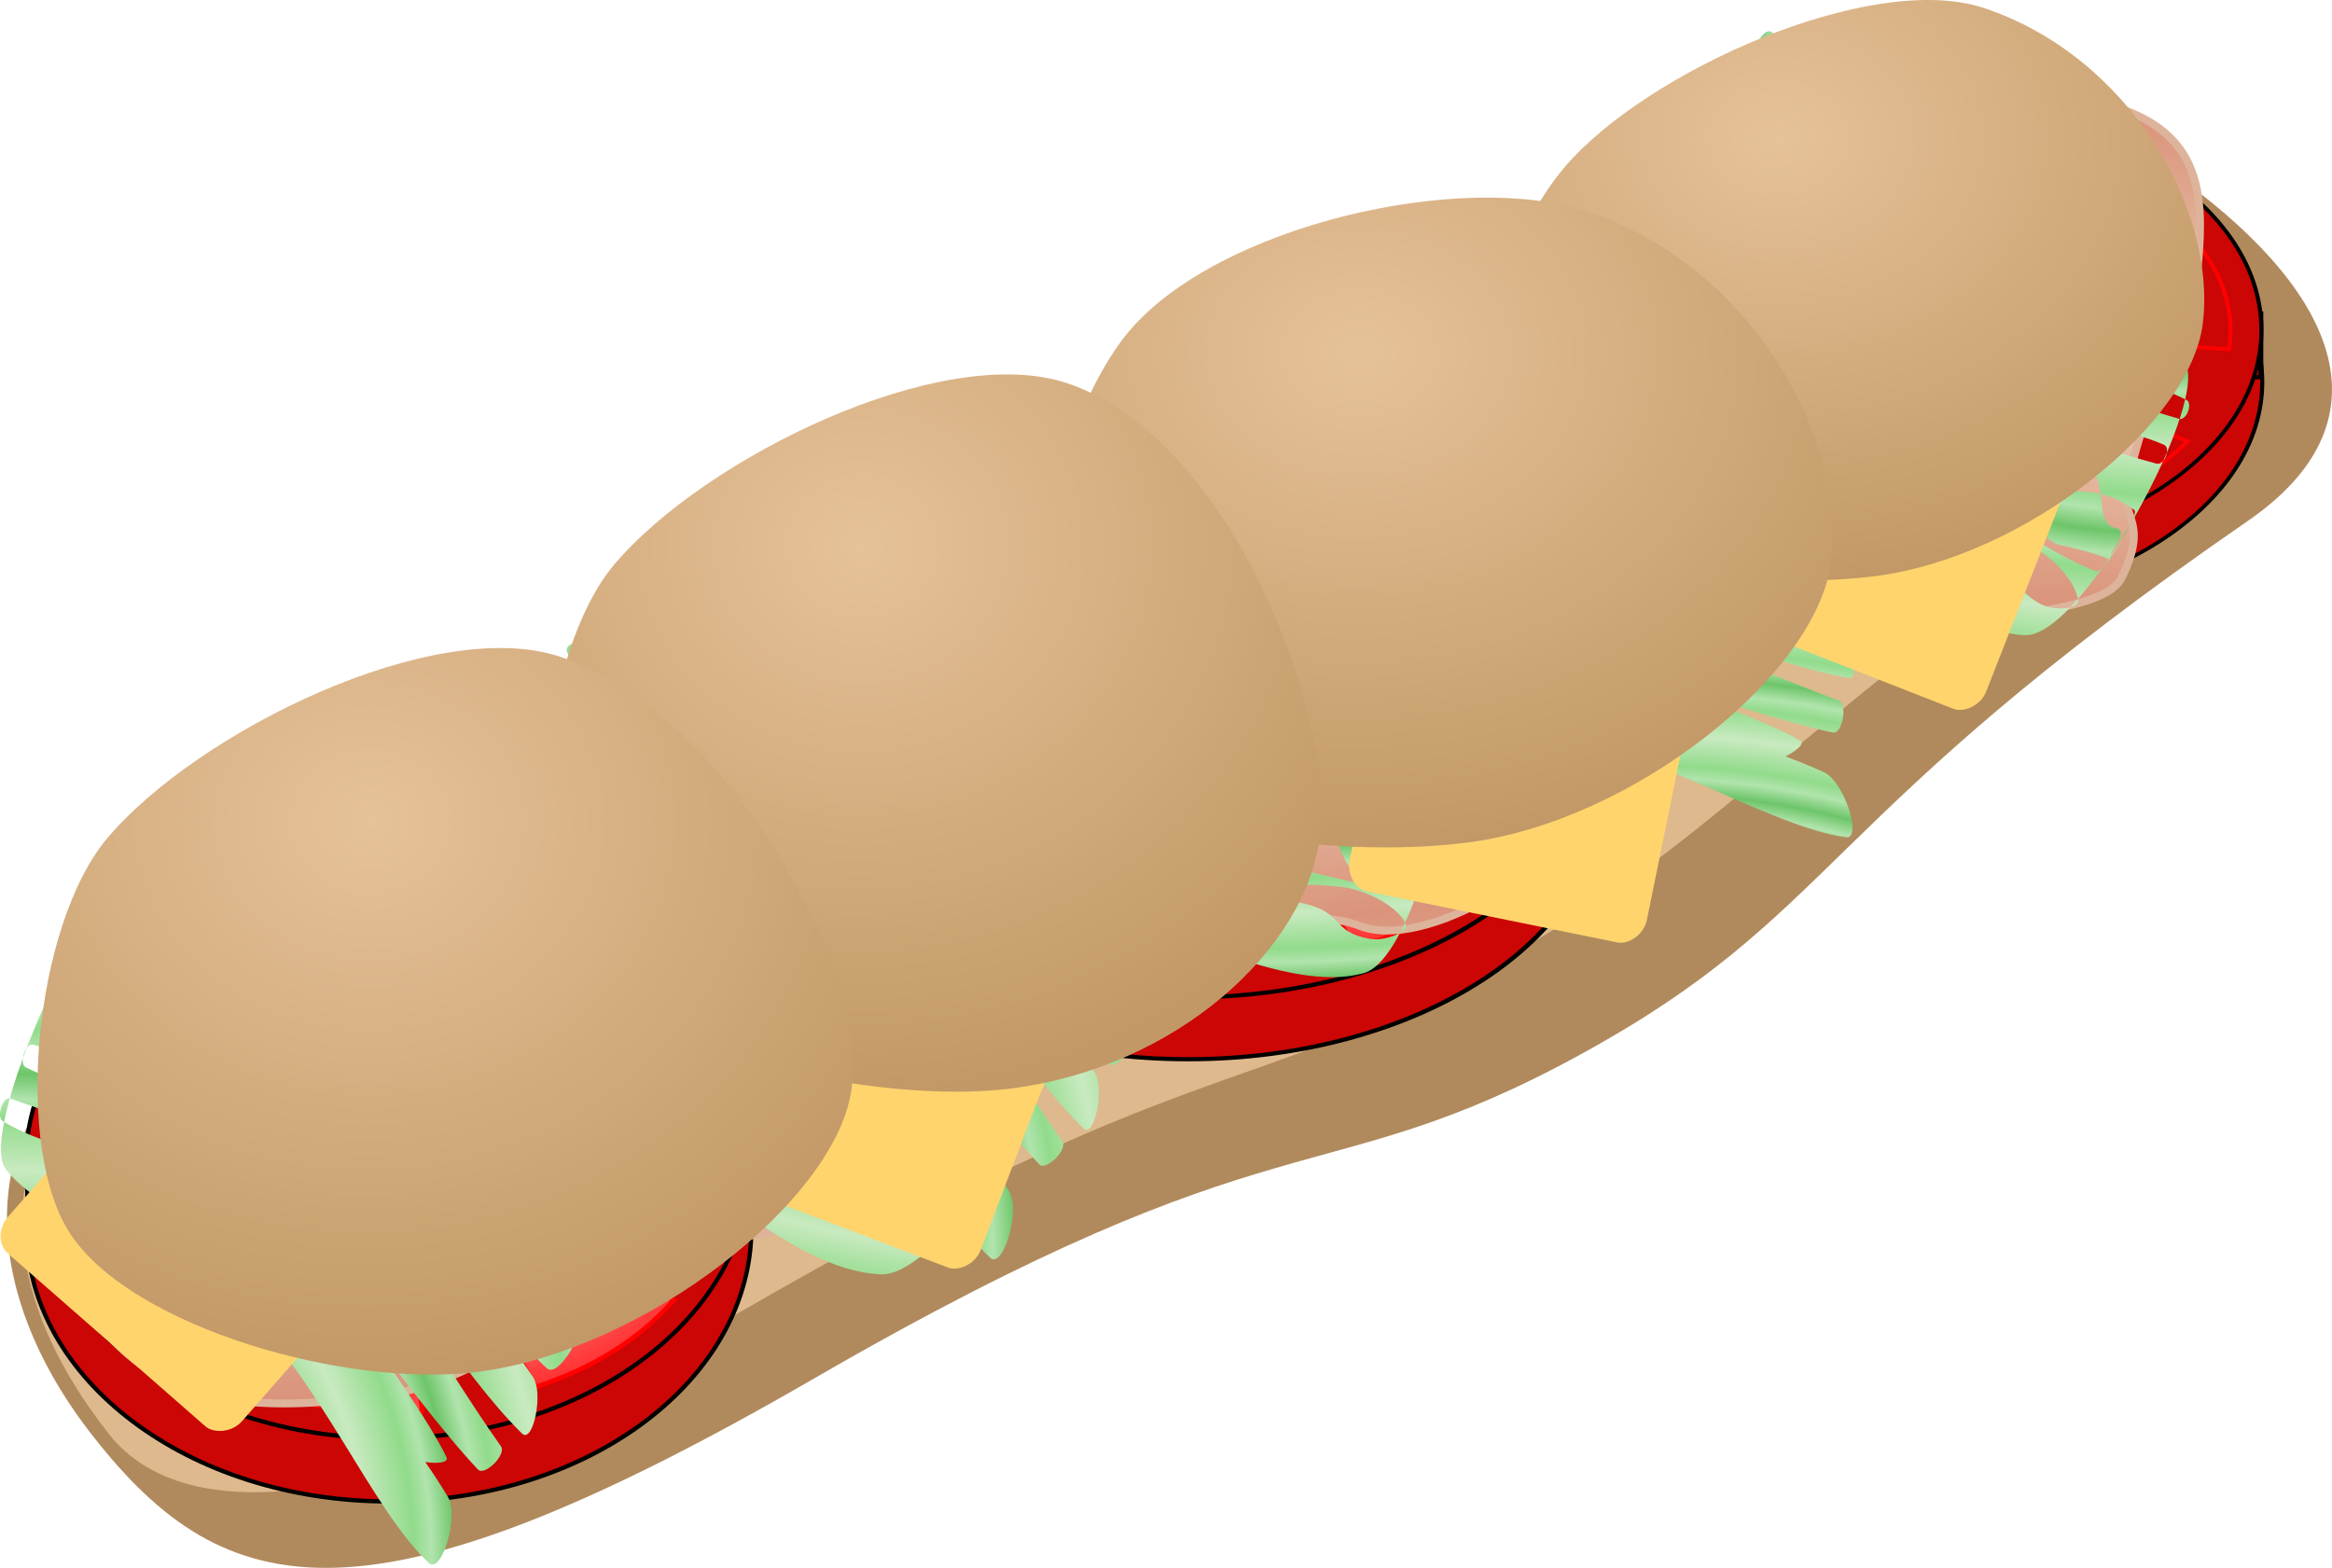 <svg xmlns="http://www.w3.org/2000/svg" xmlns:xlink="http://www.w3.org/1999/xlink" viewBox="0 0 733.52 493.18"><defs><radialGradient id="r" xlink:href="#c" spreadMethod="reflect" gradientUnits="userSpaceOnUse" cy="385.87" cx="416.75" gradientTransform="scale(1.094 .914)" r="21.978"/><radialGradient id="z" fx="230.31" fy="340.56" xlink:href="#d" gradientUnits="userSpaceOnUse" cy="339.31" cx="227.92" gradientTransform="scale(1.059 .944)" r="187.33"/><radialGradient id="y" fx="384.83" fy="247.47" xlink:href="#d" gradientUnits="userSpaceOnUse" cy="246.26" cx="382.51" gradientTransform="scale(1.041 .961)" r="181.68"/><radialGradient id="j" fx="314.12" fy="178.22" xlink:href="#a" spreadMethod="reflect" gradientUnits="userSpaceOnUse" cy="177.75" cx="313.84" gradientTransform="scale(1.032 .969)" r="33.423"/><radialGradient id="e" fx="206.88" fy="257.93" xlink:href="#a" spreadMethod="reflect" gradientUnits="userSpaceOnUse" cy="257.56" cx="206.71" gradientTransform="scale(1.52 .658)" r="32.211"/><radialGradient id="f" fx="337.46" fy="155.69" xlink:href="#a" spreadMethod="reflect" gradientUnits="userSpaceOnUse" cy="156.4" cx="337.9" gradientTransform="scale(.915 1.092)" r="28.123"/><radialGradient id="g" fx="218.52" fy="230.13" xlink:href="#a" spreadMethod="reflect" gradientUnits="userSpaceOnUse" cy="230.92" cx="218.26" gradientTransform="scale(1.411 .709)" r="30.644"/><radialGradient id="h" fx="229.37" fy="252.23" xlink:href="#a" spreadMethod="reflect" gradientUnits="userSpaceOnUse" cy="251.84" cx="228.94" gradientTransform="scale(1.374 .728)" r="29.015"/><radialGradient id="i" fx="334.9" fy="160.7" xlink:href="#a" spreadMethod="reflect" gradientUnits="userSpaceOnUse" cy="160.34" cx="334.49" gradientTransform="scale(.913 1.095)" r="26.513"/><radialGradient id="k" fx="290.67" fy="198.25" xlink:href="#a" spreadMethod="reflect" gradientUnits="userSpaceOnUse" cy="197.83" cx="289.87" gradientTransform="scale(1.137 .879)" r="36.308"/><radialGradient id="m" xlink:href="#b" spreadMethod="reflect" gradientUnits="userSpaceOnUse" cy="222.95" cx="176.35" gradientTransform="scale(1.175 .851)" r="91.917"/><radialGradient id="l" fx="513.83" fy="588.48" xlink:href="#b" spreadMethod="reflect" gradientUnits="userSpaceOnUse" cy="585.03" cx="512.16" gradientTransform="scale(1.177 .849)" r="86.557"/><radialGradient id="n" fx="687.62" xlink:href="#b" spreadMethod="reflect" gradientUnits="userSpaceOnUse" cy="461.39" cx="686.78" gradientTransform="scale(1.132 .883)" r="87.164"/><radialGradient id="x" fx="502.17" fy="196.46" xlink:href="#d" gradientUnits="userSpaceOnUse" cy="195.29" cx="499.93" gradientTransform="scale(1.109 .901)" r="175.45"/><radialGradient id="t" fx="791.64" fy="52.181" xlink:href="#c" spreadMethod="reflect" gradientUnits="userSpaceOnUse" cy="52.777" cx="790.2" gradientTransform="scale(1.034 .967)" r="26.028"/><radialGradient id="u" fx="535.21" fy="524.15" xlink:href="#c" spreadMethod="reflect" gradientUnits="userSpaceOnUse" cy="525.4" cx="535.84" gradientTransform="scale(1.19 .84)" r="23.01"/><radialGradient id="v" fy="12.125" xlink:href="#c" spreadMethod="reflect" gradientUnits="userSpaceOnUse" cy="11.76" cx="493.19" gradientTransform="scale(1.148 .871)" r="27.979"/><radialGradient id="s" fx="471.79" fy="160.43" xlink:href="#c" spreadMethod="reflect" gradientUnits="userSpaceOnUse" cy="160.97" cx="470.49" gradientTransform="scale(1.153 .868)" r="23.744"/><radialGradient id="d" fx=".41" fy=".24" cy=".234" cx=".4" r=".774"><stop offset="0" stop-color="#e6c298"/><stop offset="1" stop-color="#c29866"/></radialGradient><radialGradient id="o" xlink:href="#c" spreadMethod="reflect" gradientUnits="userSpaceOnUse" cy="528.2" cx="137.52" gradientTransform="scale(.957 1.045)" r="28.954"/><radialGradient id="p" fx="422.18" fy="268.29" xlink:href="#c" spreadMethod="reflect" gradientUnits="userSpaceOnUse" cy="268.96" cx="420.55" gradientTransform="scale(1.116 .896)" r="29.557"/><radialGradient id="q" xlink:href="#c" spreadMethod="reflect" gradientUnits="userSpaceOnUse" cy="436.36" cx="322.06" gradientTransform="scale(.957 1.045)" r="28.954"/><radialGradient id="w" fx="617.6" fy="122.31" xlink:href="#d" gradientUnits="userSpaceOnUse" cy="121.26" cx="615.59" gradientTransform="scale(1.115 .897)" r="157.51"/><linearGradient id="b"><stop offset="0" stop-color="#da947b"/><stop offset=".5" stop-color="#e3b49b"/><stop offset=".75" stop-color="#e7c6b1"/><stop offset=".875" stop-color="#e9bfa2"/><stop offset="1" stop-color="#ecbd98"/></linearGradient><linearGradient id="a"><stop offset="0" stop-color="#ff2e2e"/><stop offset="1" stop-color="#ff9090"/></linearGradient><linearGradient id="c"><stop offset="0" stop-color="#c9eac0"/><stop offset=".532" stop-color="#91db8b"/><stop offset=".736" stop-color="#b1e4ad"/><stop offset="1" stop-color="#6dc569"/></linearGradient></defs><g transform="translate(-127.05 -62.926)"><g fill-rule="evenodd"><path d="M156.433 514.856c41.66 52.99 86.115 62.99 226.671-18.32 147.712-85.44 159.183-57.17 240.844-101.79s73.787-73.97 210.144-167.96c45.024-31.04 28.821-70.86-20.064-106.88-39.456-29.076-69.066-19.85-136.95-1.02s-181.81 66.5-270.36 114.01c-88.54 47.5-239.65 152.33-260.909 171.01-20.656 18.15-27.012 63.07 10.624 110.95z" fill="#b08a5d"/><path d="M161.153 513.836c23.95 30.6 87.298 26.34 195.983-36.64 147.631-85.55 157.988-66.36 239.661-110.95 68.672-37.5 78.356-61.27 211.328-158.8 36.754-26.96 19.368-72.9 2.354-85.51-39.352-29.169-65.517-21.88-133.4-3.05s-181.81 66.5-270.361 114.01c-88.54 47.5-234.93 155.38-256.188 174.06-20.657 18.16-26.896 58.94 10.623 106.88z" fill="#deb98d"/></g><g fill-rule="evenodd"><g stroke="#000"><path d="M363.404 449.2c0 47.505-51.043 86.015-114.01 86.015-62.965 0-114.01-38.51-114.01-86.015s51.043-86.015 114.01-86.015c62.965 0 114.01 38.51 114.01 86.015z" stroke-width="1pt" fill="#cc0505"/><path stroke-width="1.611" fill="#cc0404" d="M135.803 422.99h227.17v24.401h-227.17z"/><path d="M363.134 429.34c0 47.505-51.043 86.015-114.01 86.015-62.965 0-114.01-38.51-114.01-86.015s51.043-86.015 114.01-86.015c62.965 0 114.01 38.51 114.01 86.015z" stroke-width="1pt" fill="#cc0505"/></g><g stroke="red" stroke-width="1pt"><path d="M394.9 141.35c9.804 11.942 14.011 25.763 12.02 39.492l-92.37-6.666z" transform="matrix(1.05 0 0 1.103 -74.77 237.127)" fill="url(#e)"/><path d="M271.97 115.97c16.828-6.125 35.909-8.475 54.684-6.733l-12.106 64.94z" transform="matrix(1.05 0 0 1.103 -81.968 229.929)" fill="url(#f)"/><path d="M221.87 170.19c1.364-15.785 10.777-30.688 26.502-41.959l66.178 45.945z" transform="matrix(1.05 0 0 1.103 -89.166 234.968)" fill="url(#g)"/><path d="M250.33 221.48c-13.034-8.803-22.15-20.095-26.232-32.495l90.445-14.816z" transform="matrix(1.05 0 0 1.103 -87.006 240.726)" fill="url(#h)"/><path d="M322.81 239.41c-18.944 1.194-37.951-1.744-54.45-8.417l46.183-56.823z" transform="matrix(1.05 0 0 1.103 -79.089 242.885)" fill="url(#i)"/><path d="M346.14 112.58c12.831 3.275 24.481 8.505 34.121 15.317l-65.714 46.275z" transform="matrix(1.05 0 0 1.103 -74.05 232.089)" fill="url(#j)"/><path d="M392.68 209.56c-9.965 10.951-24.327 19.56-41.257 24.729l-36.883-60.111z" transform="matrix(1.05 0 0 1.103 -73.33 240.726)" fill="url(#k)"/></g></g><g fill-rule="evenodd"><g stroke="#000"><path d="M360.35 456.33c0 47.505-51.043 86.015-114.01 86.015-62.965 0-114.01-38.51-114.01-86.015s51.043-86.015 114.01-86.015c62.965 0 114.01 38.51 114.01 86.015z" transform="matrix(.959 0 0 .821 493.055 -191.547)" stroke-width="1pt" fill="#cc0505"/><path stroke-width="1.611" fill="#cc0404" d="M200.95 167.49h227.17v24.401H200.95z" transform="matrix(.959 0 0 .821 427.62 24.028)"/><path d="M360.35 456.33c0 47.505-51.043 86.015-114.01 86.015-62.965 0-114.01-38.51-114.01-86.015s51.043-86.015 114.01-86.015c62.965 0 114.01 38.51 114.01 86.015z" transform="matrix(.959 0 0 .821 492.796 -207.848)" stroke-width="1pt" fill="#cc0505"/></g><g stroke="red" stroke-width="1pt"><path d="M394.9 141.35c9.804 11.942 14.011 25.763 12.02 39.492l-92.37-6.666z" transform="matrix(1.007 0 0 .906 418.387 8.947)" fill="url(#e)"/><path d="M271.97 115.97c16.828-6.125 35.909-8.475 54.684-6.733l-12.106 64.94z" transform="matrix(1.007 0 0 .906 411.481 3.039)" fill="url(#f)"/><path d="M221.87 170.19c1.364-15.785 10.777-30.688 26.502-41.959l66.178 45.945z" transform="matrix(1.007 0 0 .906 404.575 7.175)" fill="url(#g)"/><path d="M250.33 221.48c-13.034-8.803-22.15-20.095-26.232-32.495l90.445-14.816z" transform="matrix(1.007 0 0 .906 406.647 11.901)" fill="url(#h)"/><path d="M322.81 239.41c-18.944 1.194-37.951-1.744-54.45-8.417l46.183-56.823z" transform="matrix(1.007 0 0 .906 414.243 13.673)" fill="url(#i)"/><path d="M346.14 112.58c12.831 3.275 24.481 8.505 34.121 15.317l-65.714 46.275z" transform="matrix(1.007 0 0 .906 419.078 4.812)" fill="url(#j)"/><path d="M392.68 209.56c-9.965 10.951-24.327 19.56-41.257 24.729l-36.883-60.111z" transform="matrix(1.007 0 0 .906 419.768 11.901)" fill="url(#k)"/></g></g><g fill-rule="evenodd"><g stroke="#000"><path d="M360.35 456.33c0 47.505-51.043 86.015-114.01 86.015-62.965 0-114.01-38.51-114.01-86.015s51.043-86.015 114.01-86.015c62.965 0 114.01 38.51 114.01 86.015z" transform="matrix(1.144 0 0 .979 218.946 -134.845)" stroke-width="1pt" fill="#cc0505"/><path stroke-width="1.611" fill="#cc0404" d="M200.95 167.49h227.17v24.401H200.95z" transform="matrix(1.144 0 0 .979 140.91 122.23)"/><path d="M360.35 456.33c0 47.505-51.043 86.015-114.01 86.015-62.965 0-114.01-38.51-114.01-86.015s51.043-86.015 114.01-86.015c62.965 0 114.01 38.51 114.01 86.015z" transform="matrix(1.144 0 0 .979 218.637 -154.285)" stroke-width="1pt" fill="#cc0505"/></g><g stroke="red" stroke-width="1pt"><path d="M394.9 141.35c9.804 11.942 14.011 25.763 12.02 39.492l-92.37-6.666z" transform="matrix(1.201 0 0 1.08 129.9 104.246)" fill="url(#e)"/><path d="M271.97 115.97c16.828-6.125 35.909-8.475 54.684-6.733l-12.106 64.94z" transform="matrix(1.201 0 0 1.08 121.663 97.2)" fill="url(#f)"/><path d="M221.87 170.19c1.364-15.785 10.777-30.688 26.502-41.959l66.178 45.945z" transform="matrix(1.201 0 0 1.08 113.427 102.132)" fill="url(#g)"/><path d="M250.33 221.48c-13.034-8.803-22.15-20.095-26.232-32.495l90.445-14.816z" transform="matrix(1.201 0 0 1.08 115.899 107.768)" fill="url(#h)"/><path d="M322.81 239.41c-18.944 1.194-37.951-1.744-54.45-8.417l46.183-56.823z" transform="matrix(1.201 0 0 1.08 124.958 109.882)" fill="url(#i)"/><path d="M346.14 112.58c12.831 3.275 24.481 8.505 34.121 15.317l-65.714 46.275z" transform="matrix(1.201 0 0 1.08 130.723 99.314)" fill="url(#j)"/><path d="M392.68 209.56c-9.965 10.951-24.327 19.56-41.257 24.729l-36.883-60.111z" transform="matrix(1.201 0 0 1.08 131.546 107.768)" fill="url(#k)"/></g></g><path d="M399.85 380.41c-11.18-11.88-13.53-19.1-18.15-39.56-4.55-20.18-8.26-43.38-8.71-64.26-.19-8.96 5.94-34.66 21.79-37.05 24.92-3.76 48.1-6.4 66.98-15.08 24.09-11.08 45.35-24.52 79.17-24.12 32.2.39 52.73-7.39 74.42 12.6 31.01 28.58 28.78 71.28 19.77 90.83-15.9 34.48-61.02 58.12-80.34 50.43-15.59-6.2-44.65-.2-77.22 17.26-27.65 14.82-55.64 32.4-77.71 8.95z" fill-rule="evenodd" stroke="#ddb49b" stroke-width="2.421" fill="url(#l)"/><path d="M382.39 299.83c35.48 8.66 29.3 44.37 34.07 65.35 7.57 33.25 20.21 36.42 17.51 56.5-1.23 9.11-10.99 15.94-26.75 20.58-24.8 7.3-46.78 8.05-66.8 15.34-30.66 11.16-60.12 40.25-94.54 44.57-32.77 4.1-61.6 4.55-82.69-17.13-29.5-30.32-5.19-50.67 1.24-71.79 11.33-37.26 18.93-12.85 32.47-54.7 3.09-9.55-5.98-11.48 4.41-28.25 9.07-14.62 71.81-4.26 103.37-10.52 31.56-6.25 45.62-27.78 77.71-19.95z" fill-rule="evenodd" stroke="#ddb49b" stroke-width="2.483" fill="url(#m)"/><path d="M617.64 292.73c-22.86 2.04-28.97-14.71-31.15-36.07-2.67-26.17-28.77-62.68-28.07-75.77.49-9.15 5.26-20.98 20.45-27.15 23.91-9.71 45.66-12.63 64.83-21.85 29.34-14.12 39.43-30.67 73.19-38.361 32.14-7.324 57.66-1.438 70.59 1.693 28.8 6.978 32.8 23.988 31.33 45.978-2.48 37.11-13.46 31.94-22.77 74.85-2.12 9.78 7.09 10.81-1.58 28.49-7.55 15.41-70.89 11.34-101.61 20.68-30.73 9.34-42.37 24.58-75.21 27.51z" fill-rule="evenodd" stroke="#ddb49b" stroke-width="2.479" fill="url(#n)"/><path d="M128.9 430.74c14.76 18.9 54.31 24.63 74.09 43.03 24.57 22.87 41.29 64.45 58.97 80.79 3.97 3.66 9.59-14.73 5.99-20.77-17.37-29.12-56.41-71.68-84.3-95.21-18.77-15.85-34.98-10.71-55.68-22.94-2.22-1.31-.03-7.98 2.36-7.15 23.36 8.12 54.29 18.47 72.67 35.35 21.67 19.9 29.78 52.59 47.49 74.98 3.05 3.86 18.7 5.97 16.99 2.43-10.5-21.77-55.21-78.98-53.62-78.35 1.72.68 42.02 59.48 63.53 82.27 2.09 2.21 9.06-4.72 7.24-7.28-20.51-28.91-44.62-74.86-75.01-98.05-22.82-17.41-49.06-8.4-74.42-21.16-2.33-1.18-.13-7.92 2.36-7.15 30.44 9.48 59.21 24.04 84.64 43.42 29.21 22.25 48.88 59.23 69.04 78.89 3.48 3.4 6.87-12.81 3.47-17.79-19.5-28.51-43.48-60.41-72.19-82.68-15.12-11.72-41.25-10.51-59.3-19.29-11.79-5.74-4.31-24.97-12.33-26.87-3.72-.89-.53-5.46 1.09-8.93 2.46-5.25-4.78-3.08 16.75 2.49 11.93 3.09 1.03 23.39 15.88 33.04 20.17 13.1 51.61 25.29 68.74 40.61 19.78 17.68 30.84 45.84 45.76 58.93 3.59 3.14 12.32-11.59 9.92-16.04-4.72-8.76-23.4-14.12-31.3-23.61-9.66-11.59-9.99-30.48-21.38-39.64-10.42-8.38-42.71-21.66-55.53-28.74-21.05-11.63-39.48 3.72-56.01-11.34-1.87-1.71 10.23-24.09 12.28-23.19 11.06 4.86 25.27 15.67 36.97 24.42 10.32 7.71 17.87 19.73 29.1 24.95 6.86 3.19 18.78-3.52 25.17.28 14.48 8.61 19.61 27.89 30.82 40.99 9.6 11.22 23.61 27.09 31.61 31.97 3.27 1.99 11.76-11.18 8.82-15.37-8.96-12.75-25.44-23.22-38.53-36.28-9.93-9.91-18.69-25.04-30.51-32.64-20.37-13.09-50.59-16.55-72.05-28.6-7.69-4.32-14.87-14.12-15.41-20.5-.34-4 8.32-3.92 11.96-1.62 11.61 7.36 4.32 12.55 18.08 21.71 7.43 4.95 36.7 14.95 44.68 19.7 19.55 11.66 37.41 22.13 53.63 38.45 11.09 11.15 20.5 32.74 29.88 35.87 5.19 1.73 18.6-15.91 13.85-21.3-15.64-17.76-50.63-31.44-75.03-48.16-27.25-18.67-54.94-56.79-79.9-58-18.93-.91-61.42 91.16-51.33 104.08z" fill="url(#o)"/><path d="M465.31 363.27c-17.57-18.25-64.65-23.78-88.2-41.55-29.26-22.08-28.79-39.83-49.85-55.61-4.72-3.54-25.66-3.08-21.37 2.75 20.67 28.11 61.04 64.12 94.24 86.85 22.35 15.3 41.65 10.34 66.29 22.15 2.64 1.26.04 7.7-2.81 6.9-27.8-7.85-64.63-17.84-86.52-34.13-25.8-19.22-35.45-50.78-56.53-72.41-3.63-3.73-22.26-5.76-20.22-2.35 12.5 21.03 65.72 76.27 63.83 75.66-2.05-.65-50.03-57.43-75.63-79.43-2.49-2.14-10.79 4.55-8.62 7.03 24.42 27.91 53.11 72.28 89.3 94.67 27.17 16.81 58.4 8.11 88.59 20.44 2.77 1.13.15 7.64-2.81 6.9-36.24-9.16-70.49-23.22-100.76-41.93-34.77-21.49-58.19-57.19-82.19-76.18-4.15-3.28-8.18 12.37-4.13 17.18 23.21 27.53 51.75 58.33 85.94 79.83 17.99 11.33 49.11 10.15 70.6 18.64 14.03 5.54 5.12 24.1 14.67 25.94 4.44.85.64 5.27-1.3 8.62-2.92 5.08 5.7 2.98-19.94-2.4-14.2-2.99-1.22-22.59-18.9-31.91-24.01-12.65-61.44-24.41-81.84-39.2-23.54-17.08-36.71-44.27-54.47-56.91-4.27-3.04-14.67 11.19-11.81 15.49 5.63 8.46 27.85 13.63 37.26 22.79 11.5 11.2 11.89 29.44 25.46 38.29 12.39 8.08 50.84 20.91 66.1 27.74 25.07 11.23 47-3.59 66.68 10.95 2.23 1.65-12.18 23.26-14.62 22.39-13.17-4.68-30.08-15.13-44.01-23.57-12.28-7.45-21.28-19.06-34.64-24.1-8.17-3.08-22.36 3.4-29.97-.26-17.24-8.32-23.34-26.94-36.69-39.59-11.43-10.83-28.11-26.15-37.63-30.87-3.9-1.92-14 10.8-10.5 14.84 10.66 12.32 30.29 22.42 45.87 35.04 11.82 9.56 22.25 24.18 36.33 31.51 24.24 12.64 60.22 15.99 85.77 27.62 9.15 4.17 17.69 13.63 18.34 19.8.41 3.86-9.9 3.78-14.23 1.56-13.83-7.11-5.15-12.12-21.53-20.97-8.84-4.78-43.69-14.43-53.19-19.02-23.27-11.26-44.54-21.37-63.85-37.12-13.2-10.77-24.4-31.62-35.57-34.64-6.18-1.67-22.15 15.36-16.49 20.57 18.62 17.15 60.28 30.36 89.32 46.5 32.44 18.03 65.41 54.84 95.12 56 22.54.89 73.12-88.02 61.11-100.5z" fill="url(#p)"/><path d="M305.49 334.76c14.75 18.9 54.3 24.63 74.08 43.03 24.58 22.87 41.29 64.45 58.97 80.79 3.97 3.66 9.59-14.73 5.99-20.77-17.37-29.12-56.41-71.68-84.3-95.21-18.77-15.85-34.98-10.71-55.68-22.94-2.21-1.31-.03-7.98 2.36-7.15 23.36 8.12 54.29 18.47 72.67 35.35 21.68 19.9 29.79 52.59 47.49 74.98 3.05 3.86 18.7 5.97 16.99 2.43-10.5-21.77-55.2-78.98-53.62-78.35 1.72.68 42.03 59.48 63.53 82.27 2.09 2.21 9.06-4.72 7.24-7.28-20.51-28.91-44.62-74.86-75.01-98.05-22.82-17.41-49.06-8.4-74.42-21.17-2.33-1.17-.12-7.92 2.36-7.14 30.45 9.48 59.22 24.04 84.64 43.42 29.21 22.25 48.88 59.23 69.04 78.89 3.48 3.4 6.88-12.81 3.47-17.79-19.5-28.51-43.47-60.41-72.19-82.68-15.11-11.72-41.25-10.51-59.3-19.3-11.79-5.73-4.3-24.96-12.33-26.86-3.72-.89-.53-5.46 1.09-8.93 2.46-5.25-4.78-3.08 16.76 2.49 11.92 3.09 1.02 23.39 15.87 33.04 20.17 13.1 51.61 25.29 68.74 40.6 19.78 17.69 30.84 45.85 45.77 58.94 3.58 3.14 12.31-11.59 9.91-16.04-4.72-8.77-23.39-14.12-31.3-23.61-9.66-11.59-9.98-30.48-21.38-39.64-10.41-8.38-42.71-21.66-55.53-28.74-21.05-11.63-39.47 3.72-56-11.34-1.88-1.71 10.22-24.09 12.28-23.19 11.05 4.86 25.26 15.67 36.96 24.42 10.32 7.71 17.87 19.73 29.1 24.95 6.86 3.19 18.79-3.52 25.17.27 14.48 8.62 19.61 27.9 30.82 41 9.6 11.22 23.61 27.08 31.62 31.97 3.27 1.99 11.76-11.18 8.81-15.37-8.95-12.76-25.44-23.22-38.53-36.28-9.93-9.91-18.69-25.04-30.51-32.64-20.37-13.09-50.59-16.56-72.05-28.61-7.69-4.31-14.86-14.11-15.41-20.49-.34-4 8.32-3.92 11.96-1.62 11.62 7.36 4.33 12.54 18.08 21.71 7.43 4.95 36.7 14.95 44.68 19.7 19.55 11.66 37.41 22.13 53.63 38.44 11.1 11.16 20.5 32.75 29.88 35.88 5.2 1.73 18.61-15.91 13.86-21.3-15.65-17.76-50.64-31.44-75.03-48.16-27.25-18.67-54.95-56.79-79.91-58-18.93-.92-61.41 91.16-51.32 104.08z" fill="url(#q)"/><path d="M460.76 306.89c18.98 9.39 53.5-1 76.41 6.11 28.47 8.82 57.31 35.41 77.75 41.67 4.59 1.4 2.5-15.27-2.64-18.69-24.84-16.49-72.34-35.43-103.77-43.54-21.16-5.45-32.59 4.73-54.01 2.86-2.29-.2-2.93-6.3-.66-6.55 22.11-2.38 51.24-5.86 72.45.56 25.02 7.57 43.56 30.37 66.22 41.41 3.91 1.91 17.51-2.33 14.82-4.48-16.53-13.26-74-41.66-72.48-41.77 1.66-.11 56.11 31.21 82.03 41.13 2.52.96 5.72-7.15 3.29-8.49-27.33-15.13-63.82-42.4-97.18-49.28-25.05-5.17-43.29 11.86-68.73 11.32-2.34-.05-2.99-6.22-.66-6.54 28.41-3.98 57.3-3.32 85.2 2.43 32.05 6.59 61.64 28.42 85.32 36.38 4.1 1.37.98-12.73-3.63-15.39-26.36-15.2-57.62-31.4-89.27-38.18-16.66-3.58-37.66 7.24-55.66 7.1-11.75-.1-12.61-18.13-19.88-16.61-3.38.7-2.42-4.12-2.35-7.48.1-5.08-5.05-.63 14.64-4.34 10.91-2.06 9.35 18.12 25.04 20.15 21.31 2.76 51.53.54 71.15 6.2 22.65 6.53 41.97 24.64 58.97 29.36 4.08 1.14 5.88-13.81 2.29-16.43-7.06-5.15-24.32-2.34-34.25-6.87-12.14-5.53-19.28-20.35-31.96-23.3-11.59-2.7-42.91-1.03-55.99-1.79-21.5-1.26-31.02 17.83-50.06 12.15-2.16-.65-.38-22.92 1.64-22.98 10.83-.33 26.42 2.87 39.19 5.38 11.27 2.21 21.84 8.87 32.94 8.76 6.79-.06 14.13-9.87 20.75-9.27 15.01 1.35 26.23 14.67 40.19 20.81 11.95 5.26 29.21 12.52 37.55 13.37 3.41.34 5.58-13.28 1.64-15.49-11.98-6.71-29.31-8.77-44.8-14.17-11.74-4.09-24.43-12.76-36.89-14.31-21.47-2.67-47.51 5.98-69.5 4.54-7.87-.52-17.32-5.56-20.09-10.41-1.73-3.03 5.4-6.24 9.22-5.78 12.2 1.44 8.11 8.29 22.73 10.35 7.89 1.12 35.53-2.02 43.8-1.26 20.28 1.85 38.74 3.4 57.97 10.18 13.16 4.65 28.72 18.18 37.56 17.12 4.89-.59 9.47-19.6 3.61-22.08-19.29-8.15-52.96-5.78-79.05-9.8-29.14-4.5-65.72-24.21-86.63-15.75-15.86 6.41-17.21 95.27-4.23 101.69z" fill="url(#r)"/><path d="M579.41 271.84c-18.83-10.37-58.17-2.89-81.7-11.36-29.22-10.51-55.55-38.08-76.55-45.55-4.71-1.68-5.54 14.46-.6 18.1 23.87 17.6 71.84 39.19 104.41 49.23 21.93 6.76 36.2-2.18 59.08 1.15 2.44.36 2 6.25-.5 6.32-24.4.7-56.63 1.94-78.44-5.75-25.71-9.06-41.58-32.26-64.1-44.48-3.88-2.11-19.41.97-16.89 3.23 15.46 13.91 72.49 45.29 70.82 45.27-1.82-.01-55.03-33.96-81.3-45.34-2.54-1.1-7.52 6.44-5.14 7.9 26.83 16.48 61.32 45.26 96.21 54.26 26.2 6.76 49.13-8.26 76.61-5.91 2.52.22 2.08 6.18-.5 6.33-31.54 1.77-62.73-.96-91.91-8.47-33.52-8.63-61.54-31.7-85.74-41.03-4.18-1.62-3.42 12.14 1.08 15.01 25.76 16.48 56.64 34.26 89.69 43.05 17.4 4.63 42.16-4.24 61.65-2.8 12.72.94 10.31 18.29 18.47 17.36 3.79-.44 1.86 4.12 1.17 7.33-1.06 4.87 5.35.98-16.69 3.12-12.2 1.18-6.77-18.05-23.4-21.13-22.59-4.18-55.75-4.23-75.97-11.07-23.35-7.89-40.93-26.65-58.48-32.41-4.21-1.38-8.94 12.83-5.54 15.59 6.71 5.45 25.94 4.01 35.86 9.06 12.14 6.18 17.13 20.9 30.33 24.65 12.05 3.42 46.31 4.07 60.36 5.75 23.06 2.75 36.93-14.87 56.51-8.04 2.22.77-3.84 22-6.03 21.91-11.81-.47-28.11-4.66-41.49-7.98-11.81-2.93-22.03-10.08-34.09-10.78-7.37-.43-17.14 8.45-24.2 7.4-16.02-2.38-25.72-15.96-39.71-22.85-11.98-5.9-29.35-14.11-38.23-15.52-3.63-.58-8.51 12.33-4.65 14.73 11.75 7.3 30.15 10.52 45.94 16.81 11.97 4.78 24.12 14 37.34 16.39 22.77 4.11 52.6-2.31 76.17.65 8.44 1.06 17.75 6.58 19.85 11.42 1.32 3.04-7.01 5.6-11.07 4.89-12.96-2.26-7.25-8.54-22.72-11.57-8.34-1.64-38.89-.62-47.71-1.94-21.64-3.24-41.36-6.05-60.95-13.95-13.4-5.39-27.77-19.5-37.54-19.11-5.41.21-13.9 18.11-8.01 20.91 19.4 9.2 56.34 9.35 83.87 15.09 30.76 6.41 66.75 27.95 90.99 21.35 18.38-5.01 36.32-90.13 23.44-97.22z" fill="url(#s)"/><path d="M813.85 176.15c-14.34-15.72-52.76-20.49-71.98-35.8-23.87-19.02-40.1-53.607-57.28-67.2-3.86-3.05-9.31 12.254-5.82 17.273 16.87 24.227 54.8 59.627 81.89 79.207 18.24 13.19 33.99 8.91 54.1 19.08 2.15 1.09.02 6.64-2.3 5.95-22.69-6.76-52.74-15.37-70.6-29.41-21.05-16.55-28.93-43.74-46.13-62.37-2.96-3.214-18.16-4.968-16.5-2.03 10.2 18.11 53.63 65.71 52.09 65.19-1.67-.57-40.83-49.48-61.72-68.44-2.03-1.838-8.8 3.92-7.03 6.06 19.92 24.04 43.34 62.27 72.87 81.56 22.17 14.48 47.66 6.98 72.29 17.61 2.26.97.12 6.59-2.29 5.94-29.58-7.89-57.53-20-82.23-36.12-28.37-18.51-47.48-49.27-67.06-65.63-3.39-2.83-6.68 10.66-3.37 14.8 18.94 23.72 42.23 50.26 70.12 68.78 14.69 9.75 40.08 8.74 57.61 16.05 11.45 4.78 4.18 20.77 11.97 22.35 3.62.74.52 4.54-1.05 7.43-2.39 4.37 4.64 2.57-16.28-2.07-11.58-2.57-.99-19.46-15.42-27.49-19.59-10.9-50.14-21.03-66.78-33.78-19.21-14.71-29.95-38.14-44.45-49.02-3.48-2.62-11.97 9.64-9.64 13.34 4.59 7.29 22.73 11.75 30.41 19.64 9.38 9.65 9.7 25.36 20.77 32.98 10.12 6.97 41.49 18.02 53.94 23.91 20.45 9.67 38.35-3.1 54.41 9.43 1.82 1.42-9.94 20.04-11.93 19.29-10.74-4.04-24.54-13.04-35.91-20.31-10.02-6.42-17.36-16.42-28.26-20.76-6.67-2.65-18.26 2.93-24.46-.23-14.07-7.16-19.05-23.2-29.94-34.1-9.33-9.34-22.94-22.53-30.71-26.59-3.18-1.67-11.42 9.29-8.56 12.78 8.7 10.61 24.71 19.31 37.43 30.18 9.64 8.24 18.15 20.83 29.64 27.15 19.78 10.89 49.14 13.78 69.99 23.8 7.47 3.59 14.44 11.74 14.97 17.05.33 3.33-8.08 3.26-11.62 1.35-11.29-6.13-4.2-10.44-17.57-18.07-7.21-4.11-35.65-12.43-43.4-16.38-18.99-9.7-36.34-18.41-52.1-31.98-10.77-9.28-19.91-27.25-29.03-29.85-5.04-1.44-18.07 13.24-13.45 17.72 15.19 14.78 49.19 26.16 72.88 40.06 26.47 15.54 53.38 47.25 77.62 48.25 18.4.77 59.67-75.83 49.87-86.58z" fill="url(#t)"/><path d="M527.76 300.47c22.9 7.11 58.65-10.74 85.39-6.9 33.23 4.77 70.67 29.39 94.51 32.72 5.36.75-.52-17.56-6.92-20.47-30.87-14.01-87.22-26.71-123.54-30.14-24.47-2.31-34.85 11.16-58.83 12.92-2.56.19-4.57-6.54-2.13-7.22 23.82-6.65 55.13-15.79 79.85-12.41 29.15 3.99 54.46 26.22 81.77 34.51 4.71 1.43 18.77-5.76 15.35-7.69-21.05-11.89-90.39-33.39-88.74-33.78 1.8-.43 68.45 24.89 99.11 31.34 2.97.63 4.75-9.04 1.79-10.11-33.33-12.04-79.34-36.04-117.53-37.76-28.67-1.28-45.09 21.08-73.2 25.06-2.58.36-4.62-6.44-2.14-7.22 30.42-9.57 62.36-14.02 94.29-12.6 36.69 1.62 73.93 20.78 101.71 25.43 4.8.81-1.66-14.44-7.3-16.59-32.28-12.3-70.16-24.83-106.45-26.75-19.1-1.01-39.88 14.9-59.72 17.97-12.95 2.01-17.77-18.05-25.44-15.04-3.57 1.4-3.56-4.18-4.2-7.95-.98-5.72-5.69.19 15.18-7.51 11.56-4.27 14.18 18.63 31.89 18.08 24.03-.74 56.81-8.66 79.62-5.85 26.33 3.25 51.48 20.08 71.2 22.32 4.73.54 3.51-16.55-1-18.83-8.88-4.51-27.28 1.74-39.18-1.54-14.54-4.02-25.59-19.35-40.17-20.38-13.33-.94-47.44 6.57-62 8.06-23.93 2.46-30.31 25.57-52.48 22.63-2.51-.34-5.33-25.62-3.13-26.05 11.85-2.32 29.69-1.54 44.29-1.03 12.87.45 25.93 6.02 38.13 3.91 7.46-1.3 13.42-13.61 20.83-14.13 16.81-1.19 32.02 11.73 48.7 16.1 14.29 3.74 34.84 8.78 44.2 8.23 3.82-.23 3.29-15.89-1.52-17.66-14.63-5.37-34.14-4.56-52.35-7.82-13.8-2.48-29.63-9.92-43.67-9.42-24.2.87-51 15.25-75.5 17.6-8.78.83-20.26-3.12-24.35-8.06-2.56-3.08 4.6-7.96 8.9-8.14 13.75-.58 10.71 7.83 27.24 7.52 8.92-.17 38.67-8.65 47.93-9.3 22.71-1.57 43.36-3.15 65.99 1 15.47 2.83 35.51 15.21 45 12.42 5.25-1.54 6.21-23.67-.77-25.39-22.98-5.67-59.52 3.05-89.09 3.23-33.04.2-77.53-15.32-98.72-2.08-16.07 10.05 1.53 109.9 17.2 114.77z" fill="url(#u)"/><path d="M696.08 121.94c-23.49 4.79-46.24 37.65-71.53 47.16-31.42 11.82-76.09 8.26-98.59 16.81-5.05 1.92 8.92 15.14 15.92 14.61 33.81-2.58 89.3-18.57 122.8-33.05 22.55-9.75 25.17-26.55 45.34-39.64 2.16-1.4 7.15 3.53 5.35 5.3-17.68 17.29-40.73 40.38-64.02 49.32-27.47 10.54-60.35 3.23-88.29 9.11-4.82 1.01-13.67 14.08-9.75 14.13 24.17.29 95.31-14.24 94.04-13.1-1.37 1.23-71.97 11.12-101.95 20.23-2.91.88.18 10.21 3.29 9.72 35.01-5.48 86.89-6.6 121.19-23.48 25.76-12.67 29.38-40.18 52.11-57.2 2.08-1.56 7.14 3.42 5.34 5.3-22.05 23.03-47.9 42.31-76.57 56.44-32.94 16.23-74.81 17.37-101.4 26.66-4.59 1.61 8.42 11.86 14.39 11.03 34.21-4.75 73.45-12.01 106.18-27.79 17.23-8.32 27.78-32.26 43.69-44.5 10.39-8 24.27 7.26 29.55.93 2.45-2.94 5.12 1.96 7.51 4.95 3.61 4.54 4.89-2.9-9.7 13.89-8.08 9.3-21.39-9.5-36.65-.5-20.71 12.22-45.63 34.94-66.98 43.45-24.64 9.83-54.78 7.19-73.15 14.72-4.41 1.81 4.89 16.19 9.95 16.03 9.95-.33 23.06-14.66 35.08-17.51 14.68-3.48 31.74 4.64 45.02-1.48 12.13-5.6 38.41-28.59 50.46-36.92 19.79-13.67 14.25-37 35.1-45.09 2.37-.91 17.01 19.89 15.29 21.33-9.27 7.73-25.28 15.64-38.32 22.22-11.5 5.8-25.63 7.21-35.3 14.93-5.92 4.73-5.22 18.39-11.47 22.41-14.16 9.13-33.71 5.13-50.43 9.34-14.32 3.59-34.77 9.07-42.7 14.06-3.25 2.04 4.76 15.5 9.83 14.74 15.41-2.34 32.12-12.44 49.65-18.34 13.29-4.47 30.74-5.57 42.81-12.77 20.79-12.41 37.36-37.92 57.71-51.77 7.29-4.96 19.25-7.02 25.21-4.66 3.73 1.47-.19 9.19-3.88 11.42-11.76 7.13-13.16-1.71-27.49 6.52-7.74 4.45-29.73 26.2-37.54 31.23-19.15 12.31-36.48 23.63-58.31 30.89-14.93 4.96-38.45 3.76-45.43 10.77-3.86 3.88 5.96 23.74 12.9 21.89 22.87-6.09 50.7-31.33 76.54-45.72 28.85-16.08 75.32-23.89 87.52-45.7 9.25-16.54-54.25-95.59-70.32-92.32z" fill="url(#v)"/><rect rx="8.8" ry="7.625" transform="rotate(-69.173)" width="192.39" y="471.51" x="-280.28" height="97.721" fill-rule="evenodd" fill="#ffd46d"/><rect rx="8.8" ry="7.625" transform="scale(-1) rotate(-48.8)" width="192.39" y="-488.78" x="66.294" height="97.721" fill-rule="evenodd" fill="#ffd46d"/><rect rx="8.8" ry="7.625" transform="rotate(-78.483)" width="187.74" y="607.06" x="-225.2" height="95.358" fill-rule="evenodd" fill="#ffd46d"/><rect rx="8.8" ry="7.625" transform="rotate(-68.607)" width="177.42" y="712.18" x="4.276" height="90.121" fill-rule="evenodd" fill="#ffd46d"/><g fill-rule="evenodd"><path d="M602.95 218.86c17.98 26.03 78.5 32.95 115.48 28.41 47.65-5.85 99.84-48.05 103.57-79.74 4.21-35.83-23.21-83.753-68.74-98.986-35.74-11.957-106.82 20.134-132.19 50.196-20.77 24.62-34.97 75.74-18.12 100.12z" transform="translate(-2.036 -3.054)" fill="url(#w)"/><path d="M461.77 299.53c19.97 28.91 87.19 36.6 128.26 31.56 52.92-6.5 110.88-53.36 115.02-88.56 4.68-39.79-25.78-93.02-76.34-109.94-39.69-13.28-116.38 4.27-144.55 37.66-23.07 27.35-41.1 102.21-22.39 129.28z" transform="translate(-2.036 -3.054)" fill="url(#x)"/><path d="M311.11 368.75c19.98 28.91 94.32 44.74 135.39 39.7 52.92-6.5 93.58-44.2 97.72-79.4 4.68-39.79-28.83-125.59-79.4-142.51-39.69-13.28-114.34 23.61-142.51 57-23.07 27.35-29.9 98.13-11.2 125.21z" transform="translate(-2.036 -3.054)" fill="url(#y)"/><path d="M149.64 451.75c19.97 28.91 86.17 47.79 127.24 42.75 52.92-6.5 113.93-54.38 118.08-89.58 4.68-39.79-41.05-118.46-91.62-135.38-39.69-13.28-114.34 23.61-142.51 57-23.07 27.35-29.9 98.13-11.19 125.21z" fill="url(#z)"/></g></g></svg>